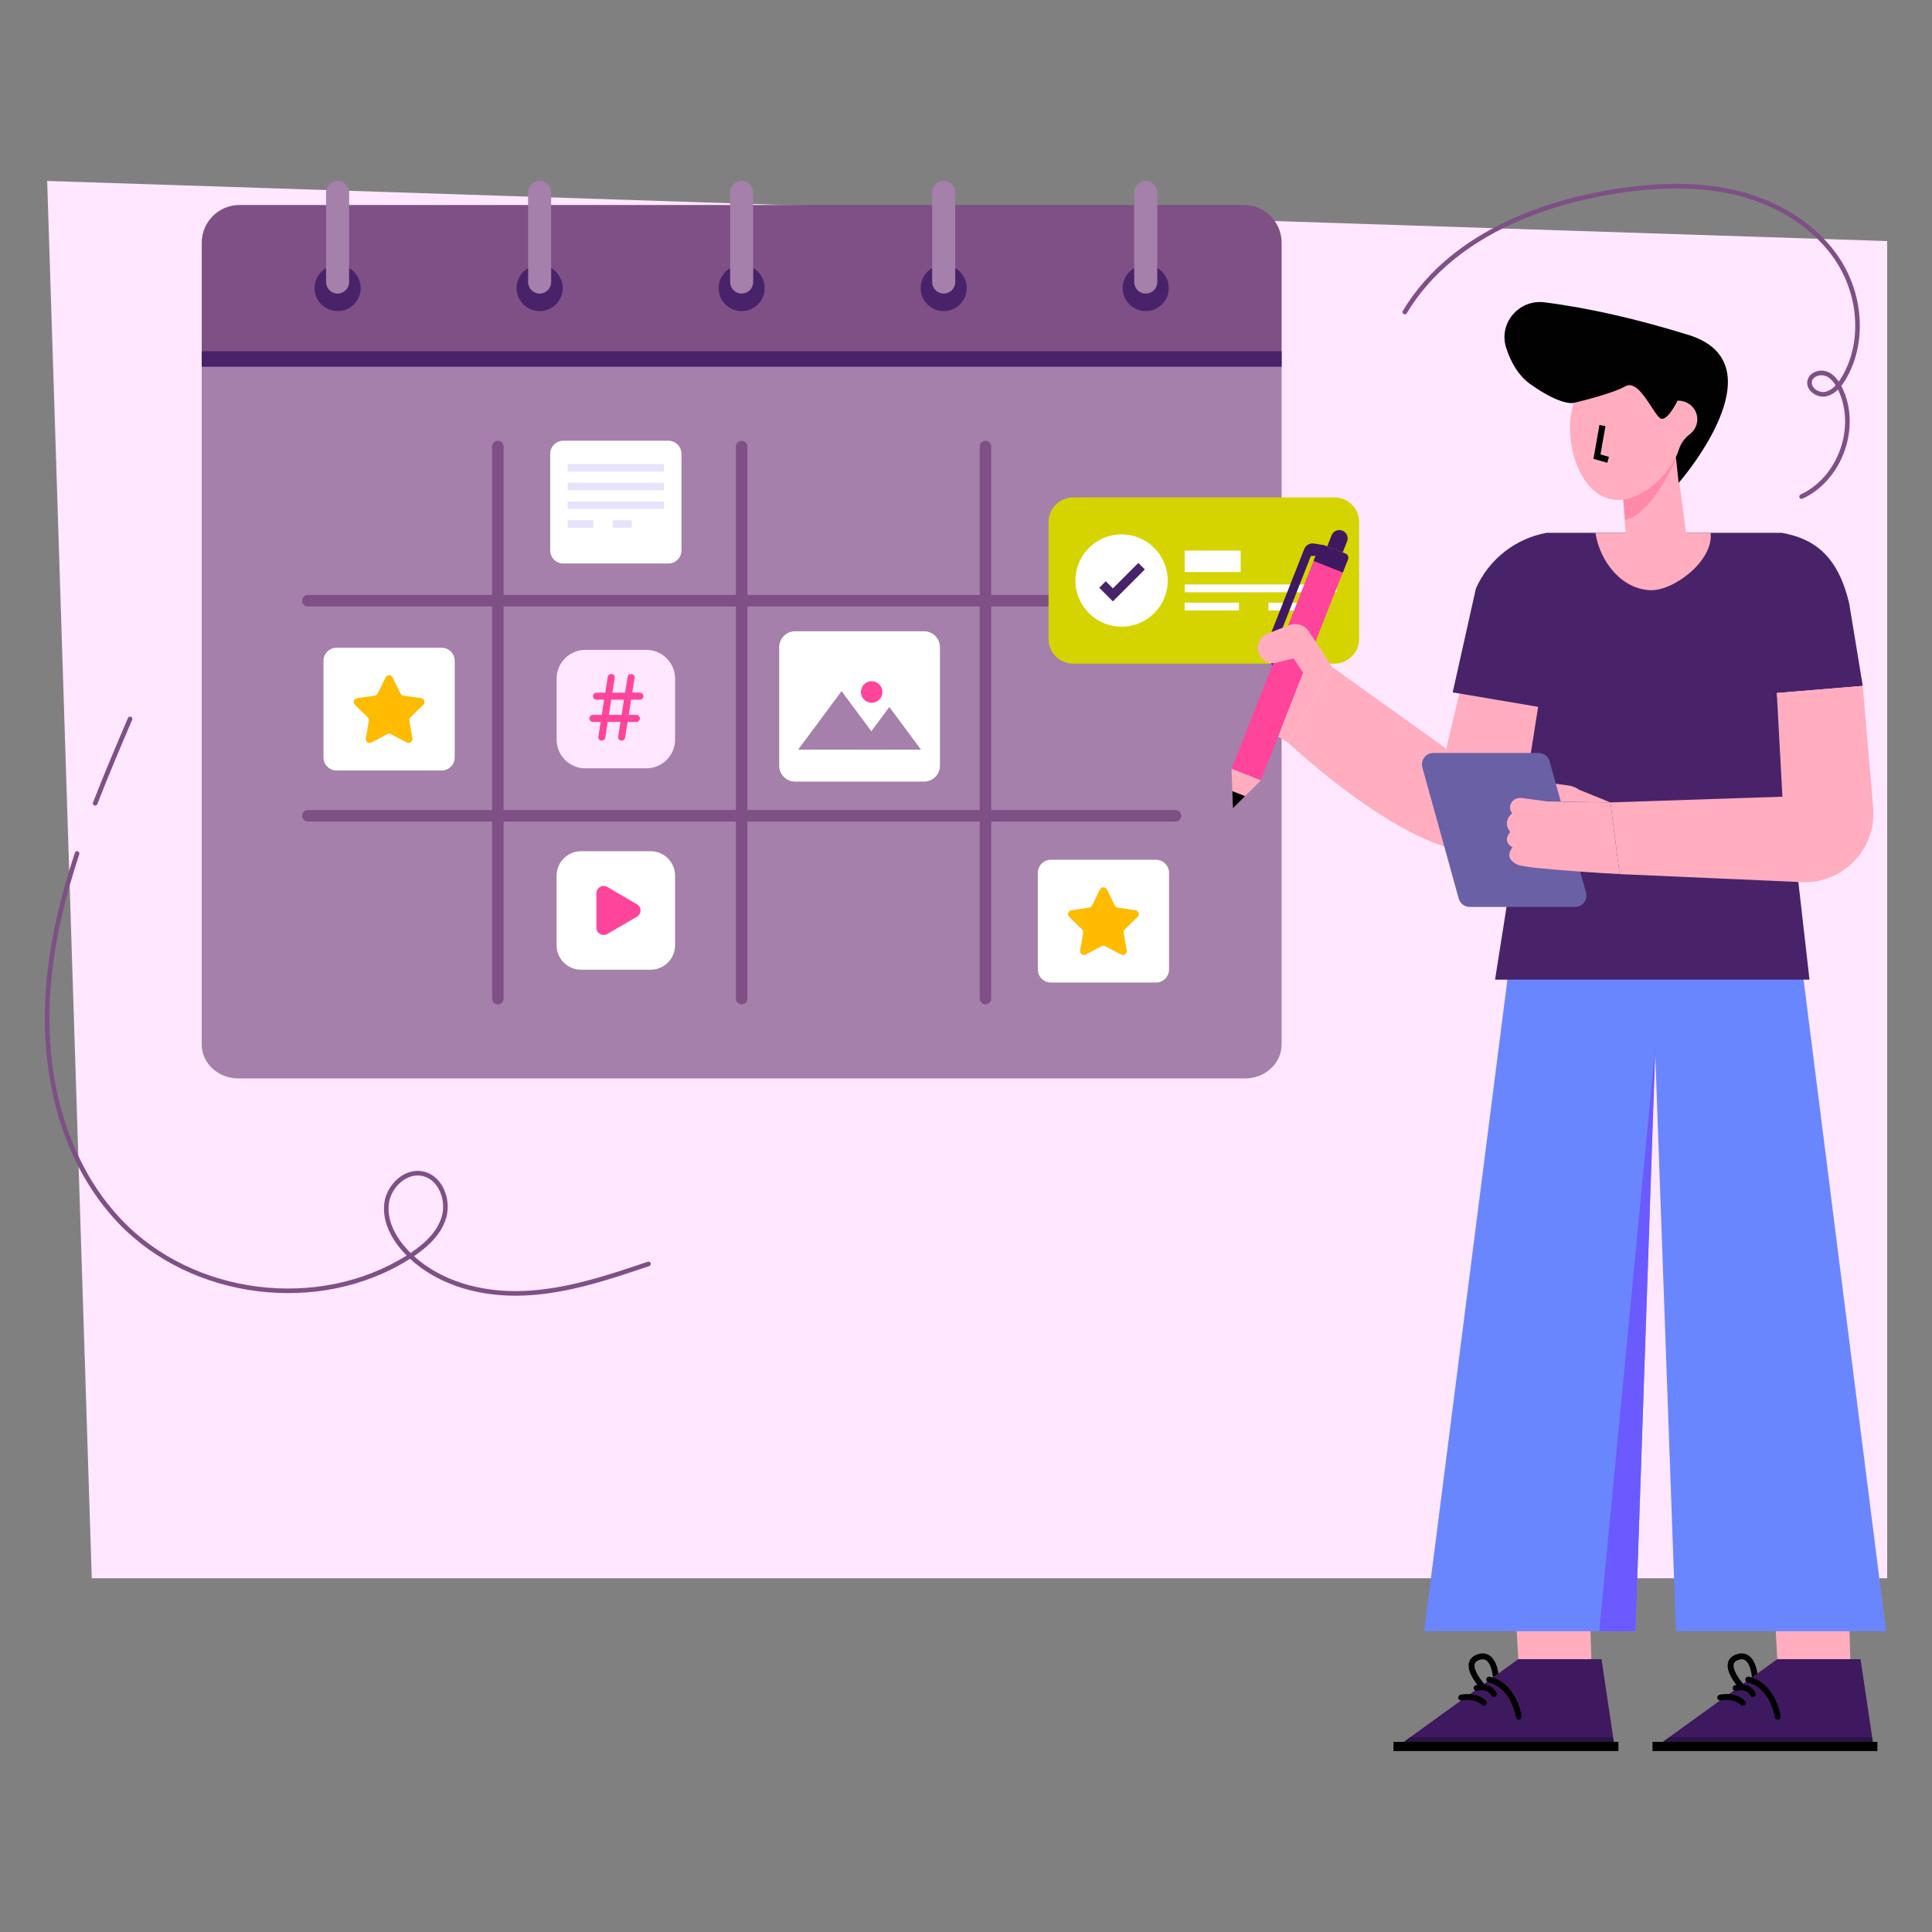 <?xml version="1.0" encoding="utf-8"?>
<svg xmlns="http://www.w3.org/2000/svg" enable-background="new 0 0 630 630" id="Layer_1" version="1.1" viewBox="0 0 630 630" x="0" y="0">
  <rect x="0" y="0" width="630" height="630" fill="#808080" stroke="none"/>
  <polygon fill="#ffe7ff" points="615.385 514.648 29.922 514.648 15.386 59 615.385 78.608"/>
  <path d="M65.783,119.586v221.004c0,6.117,5.337,11.075,11.92,11.075           h328.294c6.583,0,11.92-4.959,11.92-11.075V119.586H65.783z" fill="#a580aa"/>
  <path d="M417.917,119.586H65.783V79.161           c0-6.803,5.515-12.318,12.318-12.318h327.498           c6.803,0,12.318,5.515,12.318,12.318V119.586z" fill="#7e5086"/>
  <rect fill="#48236a" height="5.058" width="352.134" x="65.783" y="114.528"/>
  <circle cx="373.611" cy="93.938" fill="#48236a" r="7.516"/>
  <path d="M377.368,62.758v29.21c0,2.081-1.685,3.758-3.758,3.758             s-3.758-1.677-3.758-3.758V62.758c0-2.073,1.685-3.758,3.758-3.758             c1.036,0,1.978,0.419,2.658,1.1             C376.949,60.78,377.368,61.721,377.368,62.758z" fill="#a580aa"/>
  <circle cx="307.73" cy="93.938" fill="#48236a" r="7.516"/>
  <path d="M311.488,62.758v29.21c0,2.081-1.685,3.758-3.758,3.758             s-3.758-1.677-3.758-3.758V62.758c0-2.073,1.685-3.758,3.758-3.758             c1.036,0,1.978,0.419,2.658,1.1             C311.069,60.78,311.488,61.721,311.488,62.758z" fill="#a580aa"/>
  <circle cx="241.85" cy="93.938" fill="#48236a" r="7.516"/>
  <path d="M245.607,62.758v29.21c0,2.081-1.685,3.758-3.758,3.758             s-3.758-1.677-3.758-3.758V62.758c0-2.073,1.685-3.758,3.758-3.758             c1.036,0,1.978,0.419,2.658,1.1             C245.188,60.78,245.607,61.721,245.607,62.758z" fill="#a580aa"/>
  <g>
    <circle cx="175.969" cy="93.938" fill="#48236a" r="7.516"/>
    <path d="M179.727,62.758v29.21c0,2.081-1.685,3.758-3.758,3.758             s-3.758-1.677-3.758-3.758V62.758c0-2.073,1.685-3.758,3.758-3.758             c1.036,0,1.978,0.419,2.658,1.1             C179.307,60.78,179.727,61.721,179.727,62.758z" fill="#a580aa"/>
  </g>
  <g>
    <circle cx="110.089" cy="93.938" fill="#48236a" r="7.516"/>
    <path d="M113.846,62.758v29.21c0,2.081-1.685,3.758-3.758,3.758             c-2.073,0-3.758-1.677-3.758-3.758V62.758C106.331,60.685,108.016,59,110.089,59             c1.036,0,1.978,0.419,2.658,1.1             C113.427,60.78,113.846,61.721,113.846,62.758z" fill="#a580aa"/>
  </g>
  <g>
    <path d="M164.222,145.596v180.06c0,1.038-0.842,1.871-1.871,1.871          c-1.029,0-1.871-0.832-1.871-1.871V145.596c0-1.029,0.842-1.871,1.871-1.871          c0.514,0,0.982,0.206,1.319,0.552          C164.016,144.614,164.222,145.082,164.222,145.596z" fill="#7e5086"/>
    <path d="M243.72,145.596v180.06c0,1.038-0.842,1.871-1.871,1.871          c-1.029,0-1.871-0.832-1.871-1.871V145.596c0-1.029,0.842-1.871,1.871-1.871          c0.514,0,0.982,0.206,1.319,0.552          C243.514,144.614,243.72,145.082,243.72,145.596z" fill="#7e5086"/>
    <path d="M323.219,145.596v180.06c0,1.038-0.842,1.871-1.871,1.871          c-1.029,0-1.871-0.832-1.871-1.871V145.596c0-1.029,0.842-1.871,1.871-1.871          c0.514,0,0.982,0.206,1.319,0.552          C323.013,144.614,323.219,145.082,323.219,145.596z" fill="#7e5086"/>
    <g>
      <path d="M383.32,197.747H100.379c-1.038,0-1.871-0.842-1.871-1.871          c0-1.029,0.832-1.871,1.871-1.871h282.94c1.029,0,1.871,0.842,1.871,1.871          c0,0.514-0.206,0.982-0.552,1.319          C384.302,197.541,383.834,197.747,383.32,197.747z" fill="#7e5086"/>
      <path d="M383.32,267.893H100.379c-1.038,0-1.871-0.842-1.871-1.871          c0-1.029,0.832-1.871,1.871-1.871h282.94c1.029,0,1.871,0.842,1.871,1.871          c0,0.514-0.206,0.982-0.552,1.319          C384.302,267.687,383.834,267.893,383.32,267.893z" fill="#7e5086"/>
    </g>
  </g>
  <g>
    <path d="M212.168,316.207h-22.705c-4.399,0-7.964-3.566-7.964-7.964v-22.705       c0-4.399,3.566-7.964,7.964-7.964h22.705c4.399,0,7.964,3.566,7.964,7.964       v22.705C220.132,312.642,216.567,316.207,212.168,316.207z" fill="#fff"/>
  </g>
  <g>
    <path d="M220.137,221.295v19.876c0,5.181-4.204,9.373-9.385,9.373h-19.876       c-5.181,0-9.373-4.192-9.373-9.373v-19.876c0-5.181,4.192-9.385,9.373-9.385       h19.876C215.933,211.911,220.137,216.114,220.137,221.295z" fill="#ffe7ff"/>
  </g>
  <g>
    <path d="M306.506,211.051v38.622c0,2.873-2.331,5.204-5.204,5.204h-42.013       c-2.873,0-5.205-2.331-5.205-5.204v-38.622c0-2.873,2.331-5.204,5.205-5.204       h42.013C304.175,205.847,306.506,208.178,306.506,211.051z" fill="#fff"/>
  </g>
  <g>
    <path d="M148.275,215.469v31.527c0,2.345-1.903,4.248-4.248,4.248h-34.295       c-2.345,0-4.248-1.903-4.248-4.248v-31.527c0-2.345,1.903-4.248,4.248-4.248       h34.295C146.371,211.22,148.275,213.124,148.275,215.469z" fill="#fff"/>
  </g>
  <g>
    <path d="M443.201,170.249v38.112c0,4.441-3.603,8.044-8.044,8.044h-85.196        c-4.441,0-8.044-3.603-8.044-8.044v-38.112c0-4.441,3.603-8.044,8.044-8.044        h85.196C439.599,162.205,443.201,165.808,443.201,170.249z" fill="#d5d400"/>
    <circle cx="365.73" cy="189.305" fill="#fff" r="15.053"/>
    <polygon fill="#48236a" points="362.901 196.102 358.452 191.654 360.573 189.533 362.901 191.86 371.193 183.568 373.314 185.689"/>
    <g>
      <rect fill="#fff" height="7.009" width="18.269" x="386.305" y="179.539"/>
      <rect fill="#fff" height="2.549" width="49.554" x="386.311" y="190.585"/>
      <rect fill="#fff" height="2.549" width="17.696" x="386.311" y="196.522"/>
      <rect fill="#fff" height="2.549" width="9.488" x="413.637" y="196.522"/>
    </g>
  </g>
  <g>
    <path d="M207.699,298.927l-9.662,5.636       c-1.574,0.915-3.55-0.208-3.55-2.038V291.253c0-1.818,1.976-2.952,3.55-2.037       l9.662,5.648C209.261,295.767,209.261,298.024,207.699,298.927z" fill="#ff449c"/>
  </g>
  <g>
    <polygon fill="#a580aa" points="288.583 244.451 260.266 244.451 274.424 225.373"/>
    <polygon fill="#a580aa" points="300.324 244.451 279.686 244.451 290.005 230.547"/>
    <g>
      <circle cx="284.242" cy="225.647" fill="#ff449c" r="3.508"/>
    </g>
  </g>
  <g>
    <path d="M128.006,220.897l2.592,5.252c0.183,0.371,0.537,0.628,0.947,0.688      l5.795,0.842c1.031,0.15,1.443,1.417,0.697,2.145l-4.194,4.088      c-0.296,0.289-0.432,0.705-0.362,1.113l0.99,5.772      c0.176,1.027-0.902,1.81-1.824,1.325l-5.184-2.725      c-0.366-0.193-0.804-0.193-1.17,0l-5.184,2.725      c-0.922,0.485-2-0.298-1.824-1.325l0.99-5.772      c0.07-0.408-0.065-0.824-0.362-1.113l-4.194-4.088      c-0.746-0.727-0.334-1.995,0.697-2.145l5.795-0.842      c0.41-0.06,0.764-0.317,0.947-0.688l2.592-5.252      C126.212,219.963,127.545,219.963,128.006,220.897z" fill="#febb00"/>
  </g>
  <g>
    <path d="M381.211,284.611v31.527c0,2.345-1.903,4.248-4.248,4.248h-34.295      c-2.345,0-4.248-1.903-4.248-4.248v-31.527c0-2.345,1.903-4.248,4.248-4.248      h34.295C379.308,280.363,381.211,282.266,381.211,284.611z" fill="#fff"/>
  </g>
  <g>
    <path d="M360.943,290.04l2.592,5.252c0.183,0.371,0.537,0.628,0.947,0.688      l5.795,0.842c1.031,0.15,1.443,1.417,0.697,2.145l-4.194,4.088      c-0.296,0.289-0.432,0.705-0.362,1.113l0.99,5.772      c0.176,1.027-0.902,1.81-1.824,1.325l-5.184-2.725      c-0.366-0.193-0.804-0.193-1.17,0l-5.184,2.725      c-0.922,0.485-2-0.298-1.824-1.325l0.99-5.772      c0.07-0.408-0.065-0.824-0.362-1.113l-4.194-4.088      c-0.746-0.727-0.334-1.995,0.697-2.145l5.795-0.842      c0.41-0.06,0.764-0.317,0.947-0.688l2.592-5.252      C359.149,289.105,360.481,289.105,360.943,290.04z" fill="#febb00"/>
  </g>
  <g>
    <path d="M222.212,147.974v31.527c0,2.345-1.903,4.248-4.248,4.248h-34.295       c-2.345,0-4.248-1.903-4.248-4.248v-31.527c0-2.345,1.903-4.248,4.248-4.248       h34.295C220.309,143.725,222.212,145.629,222.212,147.974z" fill="#fff"/>
    <rect fill="#e6e3fc" height="2.429" width="31.383" x="185.124" y="151.33"/>
    <rect fill="#e6e3fc" height="2.429" width="31.383" x="185.124" y="157.438"/>
    <rect fill="#e6e3fc" height="2.429" width="31.383" x="185.124" y="163.547"/>
    <rect fill="#e6e3fc" height="2.429" width="8.343" x="185.124" y="169.655"/>
    <rect fill="#e6e3fc" height="2.429" width="6.182" x="199.796" y="169.655"/>
  </g>
  <g>
    <path d="M195.423,241.199c-0.229-0.218-0.343-0.49-0.343-0.818       c0-0.087,0.262-1.743,0.784-4.968h-2.517c-0.306,0-0.572-0.114-0.801-0.343       c-0.229-0.229-0.343-0.496-0.343-0.801c0-0.305,0.114-0.572,0.343-0.801       c0.229-0.229,0.495-0.343,0.801-0.343h2.876l0.784-4.969h-2.517       c-0.305,0-0.572-0.114-0.8-0.343c-0.229-0.229-0.343-0.496-0.343-0.801       s0.114-0.572,0.343-0.801c0.228-0.229,0.495-0.343,0.8-0.343h2.876       l0.818-5.165c0.043-0.262,0.168-0.479,0.376-0.654       c0.206-0.174,0.462-0.262,0.768-0.262c0.348,0,0.626,0.109,0.833,0.327       c0.207,0.218,0.31,0.49,0.31,0.817c0,0.153-0.261,1.798-0.784,4.936h4.151       l0.818-5.165c0.043-0.262,0.168-0.479,0.375-0.654       c0.207-0.174,0.463-0.262,0.768-0.262c0.348,0,0.627,0.109,0.834,0.327       c0.207,0.218,0.31,0.49,0.31,0.817c0,0.153-0.262,1.798-0.784,4.936h2.517       c0.305,0,0.571,0.114,0.8,0.343c0.229,0.229,0.343,0.496,0.343,0.801       s-0.114,0.572-0.343,0.801c-0.229,0.228-0.496,0.343-0.8,0.343h-2.877       l-0.784,4.969h2.517c0.305,0,0.572,0.114,0.801,0.343       c0.229,0.229,0.343,0.496,0.343,0.801c0,0.305-0.114,0.572-0.343,0.801       c-0.229,0.229-0.496,0.343-0.801,0.343h-2.876l-0.818,5.165       c-0.044,0.261-0.175,0.485-0.392,0.67c-0.218,0.185-0.469,0.278-0.752,0.278       c-0.305,0-0.571-0.109-0.8-0.327c-0.229-0.218-0.343-0.49-0.343-0.818       c0-0.087,0.261-1.743,0.784-4.968h-4.151l-0.818,5.165       c-0.044,0.261-0.174,0.485-0.392,0.67c-0.218,0.185-0.469,0.278-0.751,0.278       C195.918,241.526,195.652,241.417,195.423,241.199z M198.545,233.125h4.151       l0.785-4.969h-4.151L198.545,233.125z" fill="#ff449c"/>
  </g>
  <g>
    <path d="M567.654,550.577c-0.26,0-0.519-0.105-0.708-0.312          c-0.437-0.478-4.249-4.766-3.486-8.039          c0.197-0.848,0.795-1.999,2.522-2.673c1.54-0.6,2.913-0.532,4.082,0.203          c2.622,1.65,3.025,6.034,3.062,6.529          c0.04,0.528-0.356,0.988-0.884,1.029          c-0.53,0.037-0.989-0.355-1.03-0.883          c-0.084-1.078-0.638-4.088-2.173-5.051          c-0.633-0.397-1.405-0.41-2.358-0.038          c-1.028,0.401-1.264,0.945-1.351,1.32c-0.453,1.939,2.103,5.289,3.034,6.31          c0.357,0.392,0.329,0.998-0.061,1.356          C568.117,550.494,567.885,550.577,567.654,550.577z" fill="#010101"/>
    <polygon fill="#3e195f" points="540.123 569.5 610.936 569.5 610.486 566.499 606.697 541.034 579.544 541.034 544.28 566.499"/>
    <polygon fill="#010101" opacity=".3" points="540.123 569.5 610.936 569.5 610.486 566.499 544.28 566.499"/>
    <rect fill="#010101" height="3.001" width="73.344" x="538.857" y="567.999"/>
    <polygon fill="#ffadbf" points="579.544 541.03 578.412 519.788 602.939 526.139 603.377 541.03"/>
    <path d="M568.339,556.225c-0.237,0-0.473-0.087-0.659-0.262           c-2.483-2.342-6.487-1.477-6.528-1.468           c-0.515,0.115-1.03-0.207-1.147-0.724s0.204-1.029,0.72-1.148           c0.204-0.047,5.034-1.111,8.271,1.943c0.386,0.364,0.404,0.971,0.04,1.357           C568.848,556.124,568.594,556.225,568.339,556.225z" fill="#010101"/>
    <path d="M571.569,553.378c-0.374,0-0.73-0.221-0.884-0.586           c-0.107-0.242-1.114-2.258-4.496-1.419           c-0.514,0.127-1.035-0.187-1.162-0.701           c-0.127-0.515,0.187-1.035,0.701-1.163           c4.076-1.011,6.186,1.222,6.729,2.544c0.202,0.49-0.032,1.051-0.523,1.253           C571.814,553.355,571.69,553.378,571.569,553.378z" fill="#010101"/>
    <path d="M579.728,560.764c-0.448,0-0.848-0.315-0.94-0.77           c-2.091-10.338-8.763-11.335-8.83-11.344           c-0.525-0.069-0.895-0.552-0.826-1.077           c0.069-0.526,0.556-0.895,1.077-0.826           c0.329,0.044,8.1,1.2,10.46,12.867           c0.105,0.52-0.231,1.026-0.75,1.131           C579.855,560.757,579.791,560.764,579.728,560.764z" fill="#010101"/>
    <g>
      <path d="M483.193,550.577c-0.26,0-0.519-0.105-0.708-0.312          c-0.437-0.478-4.249-4.766-3.486-8.039          c0.197-0.848,0.795-1.999,2.522-2.673c1.54-0.6,2.913-0.532,4.082,0.203          c2.622,1.65,3.025,6.034,3.062,6.529c0.04,0.528-0.356,0.988-0.884,1.029          c-0.53,0.037-0.989-0.355-1.03-0.883          c-0.084-1.078-0.638-4.088-2.173-5.051          c-0.633-0.397-1.405-0.41-2.358-0.038          c-1.028,0.401-1.264,0.945-1.351,1.32          c-0.453,1.939,2.103,5.289,3.034,6.31          c0.357,0.392,0.329,0.998-0.061,1.356          C483.656,550.494,483.424,550.577,483.193,550.577z" fill="#010101"/>
      <polygon fill="#3e195f" points="455.662 569.5 526.474 569.5 526.024 566.499 522.235 541.034 495.082 541.034 459.818 566.499"/>
      <polygon fill="#010101" opacity=".3" points="455.662 569.5 526.474 569.5 526.024 566.499 459.818 566.499"/>
      <rect fill="#010101" height="3.001" width="73.344" x="454.395" y="567.999"/>
      <polygon fill="#ffadbf" points="495.082 541.03 493.951 519.788 518.478 526.139 518.916 541.03"/>
      <path d="M483.877,556.225c-0.237,0-0.473-0.087-0.658-0.262           c-2.483-2.342-6.487-1.477-6.528-1.468           c-0.515,0.115-1.03-0.207-1.147-0.724           c-0.117-0.516,0.204-1.029,0.72-1.148           c0.204-0.047,5.034-1.111,8.271,1.943           c0.386,0.364,0.404,0.971,0.04,1.357           C484.386,556.124,484.132,556.225,483.877,556.225z" fill="#010101"/>
      <path d="M487.107,553.378c-0.374,0-0.73-0.221-0.884-0.586           c-0.107-0.242-1.114-2.258-4.496-1.419           c-0.514,0.127-1.035-0.187-1.162-0.701           c-0.127-0.515,0.187-1.035,0.701-1.163           c4.076-1.011,6.186,1.222,6.729,2.544c0.202,0.49-0.032,1.051-0.523,1.253           C487.353,553.355,487.229,553.378,487.107,553.378z" fill="#010101"/>
      <path d="M495.267,560.764c-0.448,0-0.848-0.315-0.94-0.77           c-2.091-10.338-8.763-11.335-8.83-11.344           c-0.525-0.069-0.895-0.552-0.826-1.077           c0.069-0.526,0.556-0.895,1.077-0.826           c0.329,0.044,8.1,1.2,10.46,12.867           c0.105,0.52-0.231,1.026-0.75,1.131           C495.393,560.757,495.329,560.764,495.267,560.764z" fill="#010101"/>
    </g>
    <g>
      <polygon fill="#6a86ff" points="615.005 531.918 546.5 531.918 539.701 342.34 533.286 531.918 464.397 531.918 491.638 318.721 494.148 299.445 496.709 279.675 582.938 279.675 585.519 299.445 588.029 318.721"/>
    </g>
    <g>
      <polygon fill="#6a5aff" points="539.829 340.84 533.294 531.927 521.488 531.927"/>
    </g>
    <g>
      <path d="M479.458,211.228l-7.854,32.924l-37.168-26.621l-14.409,24.609          c0,0,44.373,42.007,67.252,34.987c14.964-4.592,27.946-47.137,27.946-47.137          L479.458,211.228z" fill="#ffadbf"/>
      <path d="M487.517,319.449h102.537l-10.664-93.465l28.036-2.322           l-4.414-26.791c-3.771-16.274-12.063-21.321-21.957-23.125h-76.713           c-10.225,1.848-18.868,8.671-23.074,18.172l-7.563,33.854l27.862,4.719           L487.517,319.449z" fill="#48236a"/>
      <path d="M557.811,173.747c0.985,9.151-11.975,18.841-19.399,18.706           c-9.568-0.174-16.728-9.311-18.161-18.706h9.81l-0.607-8.842l-0.499-6.476           l17.525-9.415l3.333,24.733H557.811z" fill="#ffadbf"/>
      <path d="M546.48,149.015l0.053,0.493           c-0.199,0.546-0.426,1.078-0.687,1.614l0.002,0.017           c-2.958,6.246-9.406,17.143-15.897,18.384l-0.997-11.093L546.48,149.015z" fill="#ff89a6"/>
      <path d="M553.429,136.088c0.23,2.132-0.688,4.121-2.266,5.387           c-1.693,1.348-3.047,3.049-3.71,5.1           c-0.265,0.824-0.584,1.636-0.974,2.438l0.002,0.017           c-3.297,6.965-11.565,13.976-18.615,13.993           c-10.122,0.047-15.89-12.081-15.941-23.721           c-0.003-1.997,0.231-3.931,0.687-5.765           c2.139-8.855,9.18-15.357,17.571-15.394           c7.492-0.012,13.968,5.141,16.83,12.521           C550.27,130.543,553.085,132.891,553.429,136.088z" fill="#ffadbf"/>
      <path d="M547.39,157.469l-0.91-8.456           c0.391-0.804,0.711-1.617,0.976-2.443           c0.641-1.998,1.876-3.714,3.553-4.975c1.673-1.258,2.658-3.307,2.421-5.508           c-0.344-3.197-3.16-5.545-6.416-5.424c0,0-2.984,6.259-5.232,5.901           c-2.246-0.342-7.026-13.223-11.747-10.612           c-4.736,2.631-16.781,5.413-16.781,5.413s-3.86,1.243-14.227-6.098           c-4.006-2.837-6.448-7.382-7.889-11.865           c-2.572-8.001,4.174-15.883,12.511-14.818           c14.976,1.913,30.432,5.528,46.885,10.607           C581.309,118.691,547.39,157.469,547.39,157.469z" fill="#010101"/>
      <polygon fill="#010101" points="524.118 150.895 519.615 149.633 521.544 138.586 523.514 138.93 521.896 148.196 524.657 148.969"/>
      <path d="M587.484,287.64l-59.354-2.605l-2.999-23.382l56.09-1.861           l-1.829-33.803l28.029-2.329l3.392,39.672           C611.973,276.816,601.01,288.236,587.484,287.64z" fill="#ffadbf"/>
    </g>
    <g>
      <path d="M439.566,182.397l-28.413,72.054l-9.553-3.767l28.413-72.054       c0.291-0.738,1.121-1.099,1.859-0.808l6.886,2.715       C439.496,180.829,439.857,181.659,439.566,182.397z" fill="#ff449c"/>
      <path d="M437.875,186.685l1.691-4.288       c0.291-0.738-0.069-1.568-0.807-1.859l-6.886-2.715       c-0.738-0.291-1.568,0.069-1.859,0.808l-1.691,4.288L437.875,186.685z" fill="#3e195f"/>
      <polygon fill="#ffadbf" points="411.153 254.451 402.026 263.583 401.6 250.684"/>
      <polygon points="401.841 257.977 402.026 263.583 405.993 259.614"/>
      <path d="M439.26,176.554l-1.425,3.614l-5.046-1.99l1.425-3.614       c0.547-1.388,2.13-2.076,3.518-1.528c0.694,0.274,1.22,0.812,1.494,1.442       C439.495,175.119,439.534,175.86,439.26,176.554z" fill="#3e195f"/>
      <path d="M427.468,181.31l-10.916,27.683l0.947,1.376l-2.653,6.728       l-1.776-5.149c-0.227-0.661-0.213-1.376,0.042-2.024l12.174-30.873       c0.504-1.277,1.826-2.034,3.187-1.815l3.118,0.509l-2.618,3.522       L427.468,181.31z" fill="#3e195f"/>
      <g>
        <path d="M434.436,217.531l-14.409,24.609l-3.244-1.963l8.19-20.783      l-3.138-4.687l-5.596,1.401c-2.52,0.631-5.09-0.836-5.829-3.326l-0.069-0.233      c-0.718-2.422,0.542-4.989,2.897-5.903l7.206-2.794      c2.319-0.899,4.951-0.058,6.319,2.02L434.436,217.531z" fill="#ffadbf"/>
      </g>
    </g>
    <g>
      <path d="M504.587,261.345c-2.476-0.982-2.783-2.375-2.38-3.596      c0.531-1.633,2.26-2.583,3.967-2.344l5.331,0.748      c1.251,0.182,2.441,0.654,3.464,1.392l10.163,4.108" fill="#ffadbf"/>
      <path d="M463.811,250.242l11.86,42.776      c0.447,1.613,1.908,2.725,3.576,2.725h34.339c2.464,0,4.241-2.344,3.586-4.709      l-11.86-42.776c-0.447-1.613-1.908-2.725-3.576-2.725H467.398      C464.945,245.533,463.157,247.876,463.811,250.242z" fill="#6a60a6"/>
      <path d="M525.132,261.653l2.999,23.382c0,0-30.136-1.673-33.19-3.039      c-5.004-2.247-1.717-5.65-1.717-5.65c-3.684-2.174-0.736-5.036-0.736-5.036      c-2.838-3.545,0.605-6.097,0.605-6.097c-0.897-1.271-0.818-2.357-0.396-3.207      c0.646-1.31,2.131-1.975,3.573-1.783l8.318,1.121" fill="#ffadbf"/>
    </g>
  </g>
  <g>
    <path d="M168.087,422.518c-13.757,0-26.019-4.303-34.376-12.041    c-0.085,0.054-0.171,0.108-0.257,0.163    c-29.303,18.436-70.968,13.249-94.856-11.809    c-18.391-19.291-26.822-49.093-23.133-81.764    c1.367-12.114,4.298-24.873,8.96-39.005c0.129-0.394,0.552-0.606,0.947-0.478    c0.394,0.13,0.607,0.554,0.478,0.947c-4.629,14.033-7.539,26.693-8.895,38.703    c-3.639,32.229,4.645,61.592,22.729,80.561    c23.398,24.544,64.198,29.638,92.916,11.609    c-0.318-0.32-0.63-0.646-0.935-0.976c-2.74-2.969-7.21-9.003-6.358-16.06    c0.4-3.312,2.381-6.612,5.171-8.613c2.325-1.667,4.987-2.296,7.498-1.771    c2.528,0.529,4.729,2.188,6.196,4.668c1.837,3.107,2.332,7.158,1.29,10.572    c-1.39,4.553-4.73,8.524-10.457,12.404    c8.579,7.78,21.344,11.891,35.583,11.341c14.029-0.537,27.556-5.111,40.637-9.536    c0.392-0.132,0.818,0.078,0.951,0.47s-0.078,0.818-0.47,0.951    c-13.183,4.458-26.814,9.069-41.06,9.614    C169.788,422.502,168.933,422.518,168.087,422.518z M136.227,383.305    c-1.655,0-3.344,0.572-4.876,1.67c-2.459,1.764-4.205,4.666-4.556,7.574    c-0.78,6.458,3.407,12.084,5.972,14.863c0.364,0.395,0.738,0.781,1.121,1.16    c5.597-3.737,8.832-7.505,10.139-11.785c0.923-3.024,0.483-6.614-1.146-9.371    c-0.885-1.496-2.507-3.397-5.213-3.964    C137.194,383.353,136.712,383.305,136.227,383.305z" fill="#7e5086"/>
  </g>
  <g>
    <path d="M31.031,262.697c-0.09,0-0.182-0.016-0.271-0.051    c-0.386-0.149-0.578-0.583-0.428-0.97c3.669-9.479,7.771-19.078,11.389-27.546    c0.163-0.381,0.604-0.559,0.984-0.396c0.381,0.163,0.558,0.604,0.395,0.984    c-3.613,8.458-7.708,18.045-11.369,27.5    C31.616,262.515,31.332,262.697,31.031,262.697z" fill="#7e5086"/>
  </g>
  <g>
    <path d="M587.47,162.684c-0.284,0-0.555-0.162-0.682-0.437    c-0.173-0.376-0.009-0.822,0.368-0.995c5.827-2.682,10.528-8.027,12.898-14.666    s2.117-13.753-0.694-19.519c-0.005-0.011-0.011-0.022-0.016-0.033    c-1.248,1.228-2.578,1.964-4.014,2.23c-1.69,0.315-3.653-0.367-4.885-1.695    c-0.984-1.062-1.357-2.39-1.024-3.646c0.283-1.068,1.039-1.958,2.128-2.504    c1.331-0.667,3.001-0.742,4.361-0.195c1.393,0.56,2.608,1.62,3.681,3.22    c0.294-0.403,0.586-0.842,0.875-1.318c6.546-10.771,5.906-25.891-1.593-37.624    c-6.631-10.375-18.421-18.314-32.348-21.784    c-11.336-2.823-24.402-3-39.943-0.541    c-18.353,2.904-51.574,11.828-67.853,38.961    c-0.213,0.355-0.675,0.471-1.029,0.257c-0.355-0.213-0.471-0.674-0.257-1.029    c16.591-27.655,50.292-36.726,68.904-39.671    c15.743-2.493,29.005-2.306,40.54,0.567    c14.295,3.561,26.415,11.737,33.25,22.432    c7.8,12.204,8.448,27.962,1.612,39.211c-0.435,0.714-0.878,1.357-1.332,1.929    c0.099,0.187,0.196,0.378,0.292,0.576c2.987,6.126,3.263,13.664,0.758,20.68    c-2.505,7.017-7.492,12.675-13.684,15.524    C587.681,162.662,587.575,162.684,587.47,162.684z M593.971,122.363    c-0.608,0-1.223,0.134-1.75,0.398c-0.495,0.248-1.131,0.718-1.351,1.547    c-0.271,1.024,0.306,1.844,0.674,2.241c0.881,0.951,2.327,1.461,3.512,1.241    c1.244-0.231,2.413-0.934,3.534-2.13c-0.963-1.557-2.032-2.558-3.24-3.044    C594.927,122.447,594.451,122.363,593.971,122.363z" fill="#7e5086"/>
  </g>
</svg>